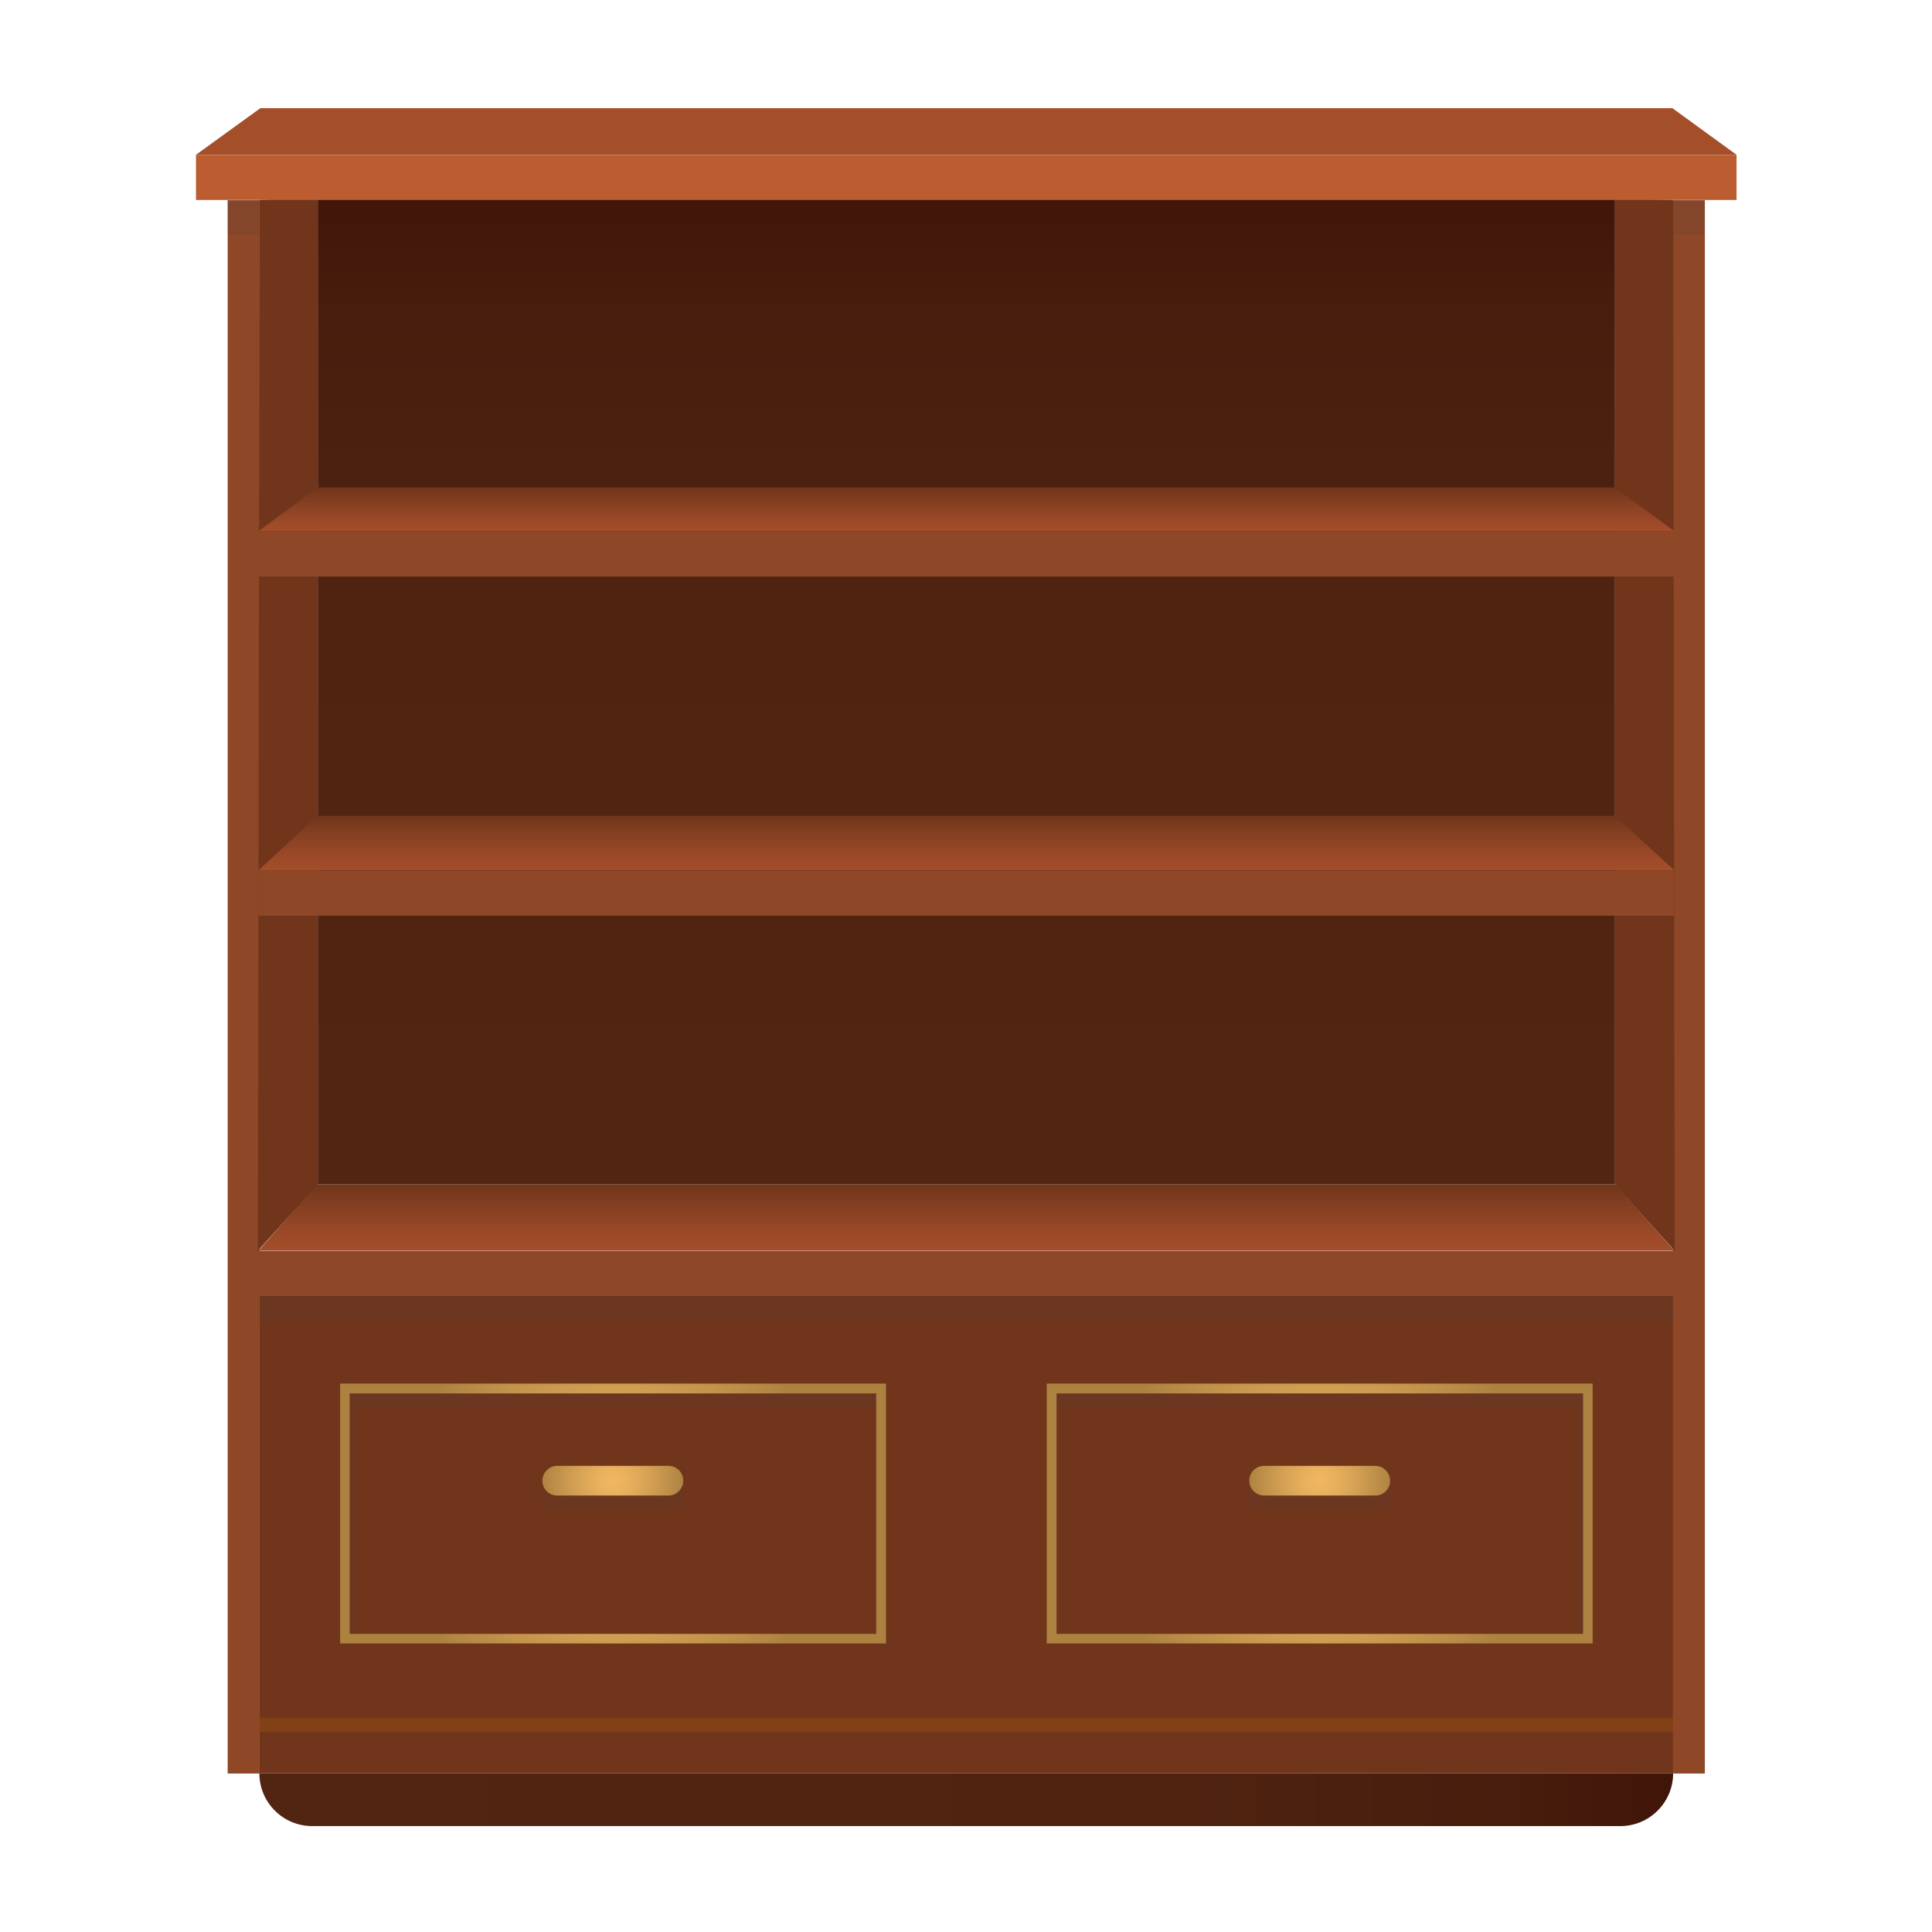 <?xml version="1.0" encoding="utf-8"?>
<!-- Generator: Adobe Illustrator 22.1.0, SVG Export Plug-In . SVG Version: 6.00 Build 0)  -->
<svg version="1.1" id="Calque_1" xmlns="http://www.w3.org/2000/svg" xmlns:xlink="http://www.w3.org/1999/xlink" x="0px" y="0px"
	 viewBox="0 0 768 768" style="enable-background:new 0 0 768 768;" xml:space="preserve">
<style type="text/css">
	.st0{fill:url(#SVGID_1_);}
	.st1{fill:#71351B;}
	.st2{fill:url(#SVGID_2_);}
	.st3{fill:url(#SVGID_3_);}
	.st4{fill:#8E4727;}
	.st5{fill:#824016;}
	.st6{opacity:0.5;}
	.st7{opacity:0.3;fill:#4C4040;}
	.st8{fill:url(#SVGID_4_);}
	.st9{fill:url(#SVGID_5_);}
	.st10{fill:url(#SVGID_6_);}
	.st11{fill:url(#SVGID_7_);}
	.st12{fill:url(#SVGID_8_);}
	.st13{fill:url(#SVGID_9_);}
	.st14{fill:#A44E2A;}
	.st15{fill:#BC5C31;}
</style>
<g>
	<g>
		<linearGradient id="SVGID_1_" gradientUnits="userSpaceOnUse" x1="384.123" y1="497.205" x2="384.123" y2="470.849">
			<stop  offset="0" style="stop-color:#A44E2A"/>
			<stop  offset="0.307" style="stop-color:#994827"/>
			<stop  offset="0.851" style="stop-color:#7A3A1E"/>
			<stop  offset="1" style="stop-color:#71351B"/>
		</linearGradient>
		<polygon class="st0" points="126.2,470.8 102.7,497.2 665.6,497.2 642,470.8 		"/>
		<rect x="103.1" y="498.2" class="st1" width="562" height="206.7"/>
		<linearGradient id="SVGID_2_" gradientUnits="userSpaceOnUse" x1="384.137" y1="470.849" x2="384.137" y2="78.145">
			<stop  offset="0" style="stop-color:#512511"/>
			<stop  offset="0.65" style="stop-color:#4F2310"/>
			<stop  offset="0.884" style="stop-color:#481D0D"/>
			<stop  offset="1" style="stop-color:#41160A"/>
		</linearGradient>
		<rect x="126.3" y="78.1" class="st2" width="515.7" height="392.7"/>
		<linearGradient id="SVGID_3_" gradientUnits="userSpaceOnUse" x1="103.134" y1="715.358" x2="665.12" y2="715.358">
			<stop  offset="0" style="stop-color:#512511"/>
			<stop  offset="0.65" style="stop-color:#4F2310"/>
			<stop  offset="0.884" style="stop-color:#481D0D"/>
			<stop  offset="1" style="stop-color:#41160A"/>
		</linearGradient>
		<path class="st3" d="M665.1,704.9c0,11.6-9.4,21-21,21h-520c-11.6,0-21-9.4-21-21H665.1z"/>
		<rect x="102.5" y="497.3" class="st4" width="563.2" height="17.9"/>
		
			<rect x="381.3" y="404.7" transform="matrix(-1.836970e-16 1 -1 -1.836970e-16 1069.781 301.526)" class="st5" width="5.6" height="562"/>
		<g class="st6">
			<rect x="103.1" y="515.2" class="st7" width="562" height="10.4"/>
		</g>
		<g class="st6">
			<polygon class="st7" points="629.3,554.1 420,554.1 420,559.3 626.6,559.3 626.6,649.5 629.3,649.5 629.3,559.3 629.3,559.3 			
				"/>
		</g>
		<radialGradient id="SVGID_4_" cx="524.622" cy="601.65" r="84.956" gradientUnits="userSpaceOnUse">
			<stop  offset="0" style="stop-color:#F2B762"/>
			<stop  offset="0.227" style="stop-color:#E8B05D"/>
			<stop  offset="0.609" style="stop-color:#CE9C51"/>
			<stop  offset="1" style="stop-color:#AD8241"/>
		</radialGradient>
		<path class="st8" d="M416.1,550v103.3h217V550H416.1z M629.3,649.5H420v-95.6h209.3V649.5z"/>
		<g class="st6">
			<rect x="496.6" y="588.6" class="st7" width="56" height="11.5"/>
		</g>
		<radialGradient id="SVGID_5_" cx="524.624" cy="588.605" r="28.204" gradientUnits="userSpaceOnUse">
			<stop  offset="0" style="stop-color:#F2B762"/>
			<stop  offset="0.227" style="stop-color:#E8B05D"/>
			<stop  offset="0.609" style="stop-color:#CE9C51"/>
			<stop  offset="1" style="stop-color:#AD8241"/>
		</radialGradient>
		<path class="st9" d="M546.7,582.7c-0.6,0-43.7,0-44.2,0c-3.3,0-5.9,2.6-5.9,5.9c0,3.2,2.6,5.9,5.9,5.9h44.2c3.3,0,5.9-2.6,5.9-5.9
			C552.6,585.4,550,582.7,546.7,582.7z"/>
		<g class="st6">
			<polygon class="st7" points="139,554.1 348.3,554.1 348.3,559.3 141.6,559.3 141.6,649.5 139,649.5 139,559.3 139,559.3 			"/>
		</g>
		<radialGradient id="SVGID_6_" cx="243.633" cy="601.65" r="84.956" gradientUnits="userSpaceOnUse">
			<stop  offset="0" style="stop-color:#F2B762"/>
			<stop  offset="0.227" style="stop-color:#E8B05D"/>
			<stop  offset="0.609" style="stop-color:#CE9C51"/>
			<stop  offset="1" style="stop-color:#AD8241"/>
		</radialGradient>
		<path class="st10" d="M135.2,550v103.3h217V550H135.2z M139,553.9h209.3v95.6H139V553.9z"/>
		<g class="st6">
			<rect x="215.6" y="588.6" class="st7" width="56" height="11.5"/>
		</g>
		
			<radialGradient id="SVGID_7_" cx="243.621" cy="588.605" r="28.206" gradientTransform="matrix(-1 0 0 1 487.25 0)" gradientUnits="userSpaceOnUse">
			<stop  offset="0" style="stop-color:#F2B762"/>
			<stop  offset="0.227" style="stop-color:#E8B05D"/>
			<stop  offset="0.609" style="stop-color:#CE9C51"/>
			<stop  offset="1" style="stop-color:#AD8241"/>
		</radialGradient>
		<path class="st11" d="M221.5,582.7c0.5,0,43.6,0,44.2,0c3.3,0,5.9,2.6,5.9,5.9c0,3.2-2.6,5.9-5.9,5.9h-44.2
			c-3.3,0-5.9-2.6-5.9-5.9C215.6,585.4,218.3,582.7,221.5,582.7z"/>
		<rect x="665" y="79.6" class="st4" width="12.7" height="625.4"/>
		<g class="st6">
			<rect x="665" y="79.6" class="st7" width="12.7" height="13.6"/>
		</g>
		<rect x="90.5" y="79.6" class="st4" width="12.7" height="625.4"/>
		<g class="st6">
			<rect x="90.5" y="79.6" class="st7" width="12.7" height="13.6"/>
		</g>
		<polygon class="st1" points="642,78.8 642,471 665.7,497.2 665.1,79.5 		"/>
		<polygon class="st1" points="126.3,78.1 126.3,471 102.5,497.2 103.2,79.5 		"/>
		<linearGradient id="SVGID_8_" gradientUnits="userSpaceOnUse" x1="384.123" y1="346.014" x2="384.123" y2="324.268">
			<stop  offset="0" style="stop-color:#A44E2A"/>
			<stop  offset="0.307" style="stop-color:#994827"/>
			<stop  offset="0.851" style="stop-color:#7A3A1E"/>
			<stop  offset="1" style="stop-color:#71351B"/>
		</linearGradient>
		<polygon class="st12" points="126.2,324.3 102.7,346 665.6,346 642,324.3 		"/>
		<rect x="102.7" y="346.1" class="st4" width="562.8" height="17.9"/>
		<linearGradient id="SVGID_9_" gradientUnits="userSpaceOnUse" x1="384.123" y1="211.202" x2="384.123" y2="193.753">
			<stop  offset="0" style="stop-color:#A44E2A"/>
			<stop  offset="0.307" style="stop-color:#994827"/>
			<stop  offset="0.851" style="stop-color:#7A3A1E"/>
			<stop  offset="1" style="stop-color:#71351B"/>
		</linearGradient>
		<polygon class="st13" points="126.2,193.8 102.7,211.2 665.6,211.2 642,193.8 		"/>
		<polygon class="st14" points="103.5,43 77.8,61.6 690.4,61.6 664.8,43 		"/>
		<rect x="102.5" y="211.3" class="st4" width="563.2" height="17.9"/>
		<rect x="77.9" y="61.6" class="st15" width="612.4" height="17.9"/>
	</g>
</g>
</svg>
